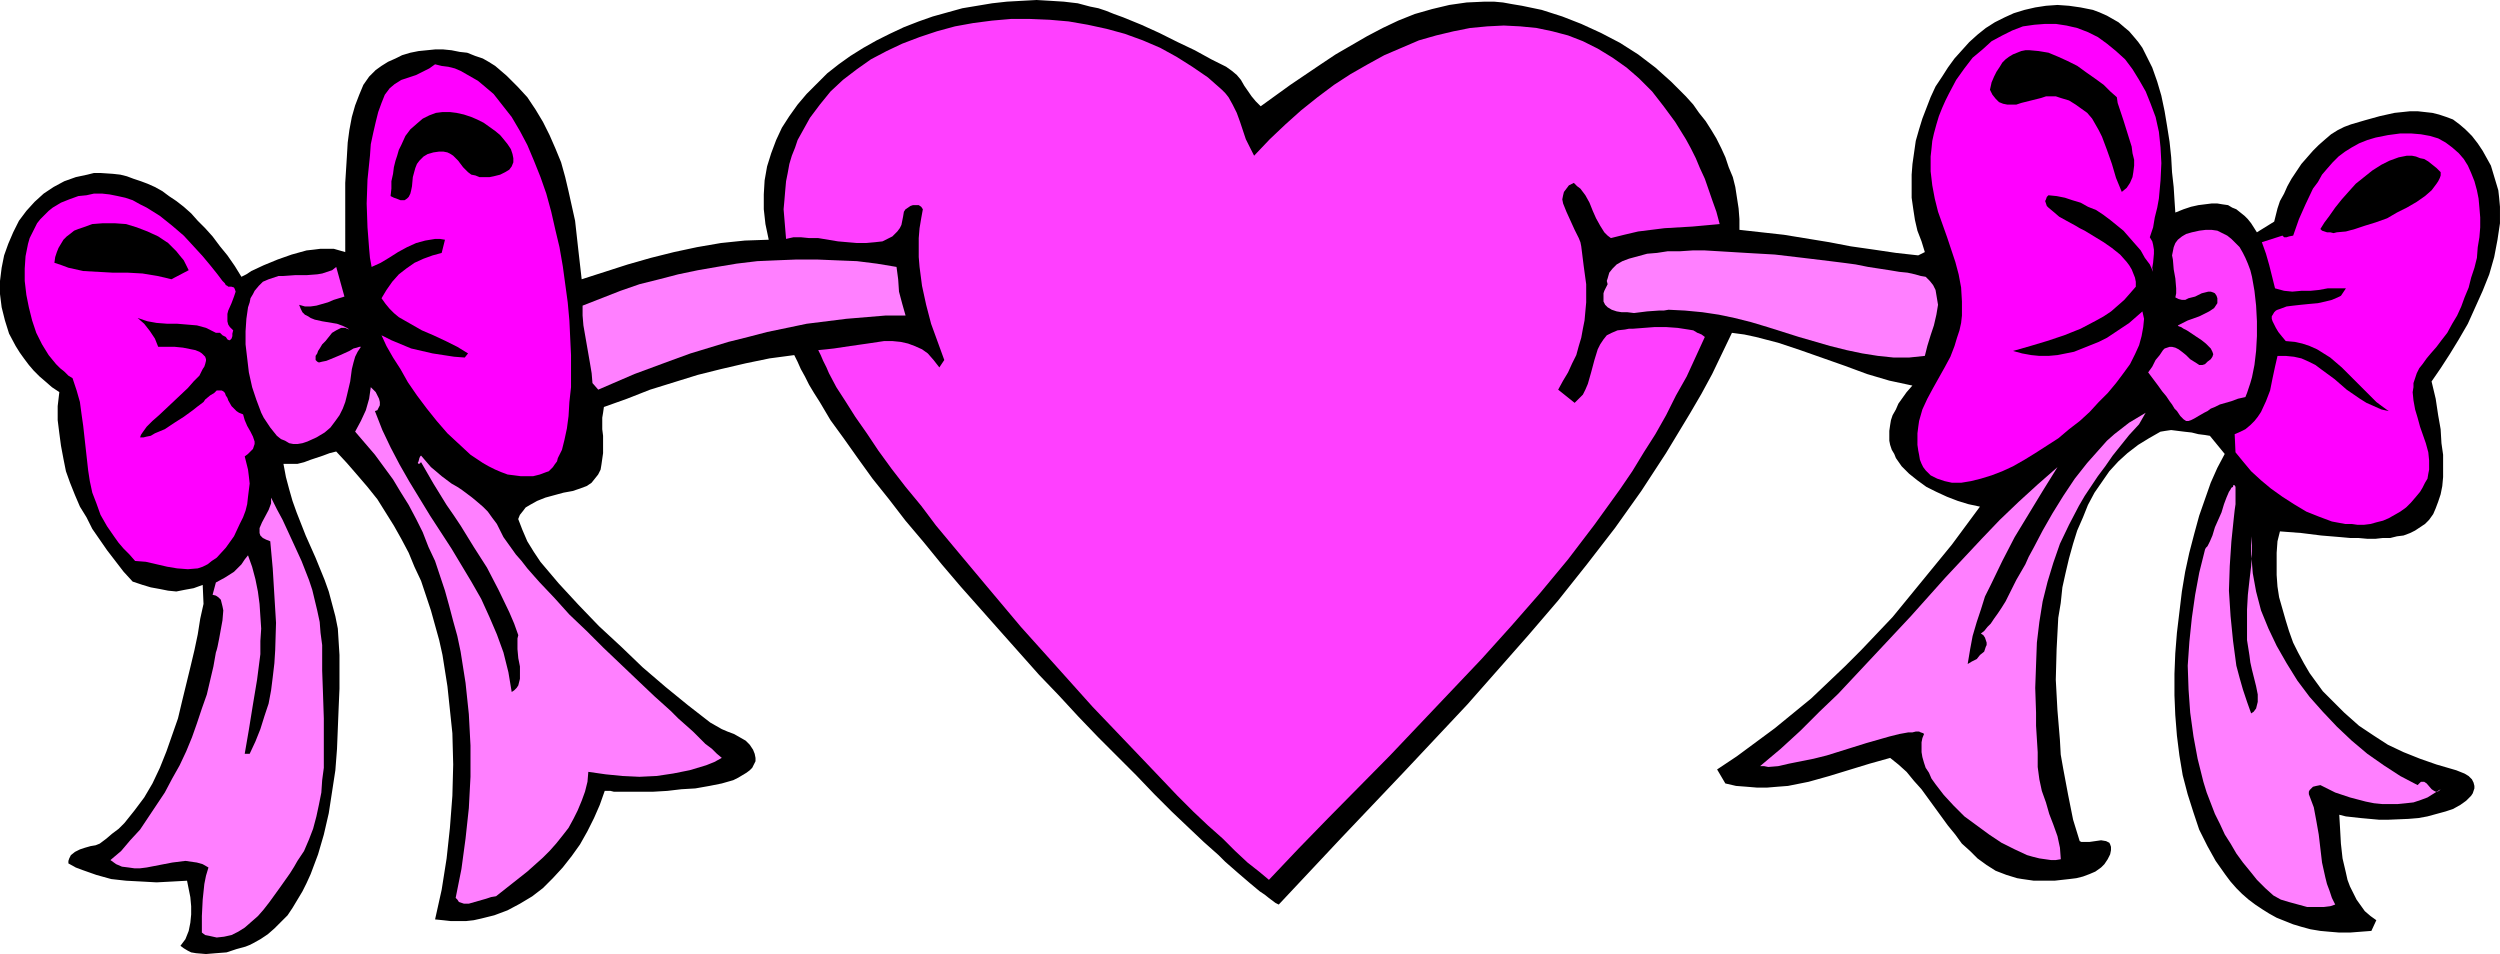 <?xml version="1.0" encoding="UTF-8" standalone="no"?>
<svg
   version="1.0"
   width="129.724mm"
   height="49.501mm"
   id="svg18"
   sodipodi:docname="Heart &amp; Bows.wmf"
   xmlns:inkscape="http://www.inkscape.org/namespaces/inkscape"
   xmlns:sodipodi="http://sodipodi.sourceforge.net/DTD/sodipodi-0.dtd"
   xmlns="http://www.w3.org/2000/svg"
   xmlns:svg="http://www.w3.org/2000/svg">
  <sodipodi:namedview
     id="namedview18"
     pagecolor="#ffffff"
     bordercolor="#000000"
     borderopacity="0.25"
     inkscape:showpageshadow="2"
     inkscape:pageopacity="0.0"
     inkscape:pagecheckerboard="0"
     inkscape:deskcolor="#d1d1d1"
     inkscape:document-units="mm" />
  <defs
     id="defs1">
    <pattern
       id="WMFhbasepattern"
       patternUnits="userSpaceOnUse"
       width="6"
       height="6"
       x="0"
       y="0" />
  </defs>
  <path
     style="fill:#000000;fill-opacity:1;fill-rule:evenodd;stroke:none"
     d="m 39.754,114.709 -1.778,0.646 -1.778,0.323 -1.616,0.323 -1.616,-0.162 -1.616,-0.323 -1.778,-0.323 -1.616,-0.485 -1.939,-0.646 -1.778,-1.939 -1.616,-2.1 -1.616,-2.1 -1.454,-2.1 -1.454,-2.1 -1.131,-2.262 -1.293,-2.1 -0.97,-2.262 -0.97,-2.423 -0.808,-2.262 -0.485,-2.423 -0.485,-2.585 -0.323,-2.423 -0.323,-2.585 v -2.747 l 0.323,-2.747 L 10.181,75.934 8.888,74.803 7.757,73.834 6.626,72.703 5.656,71.572 4.686,70.28 3.878,69.149 3.07,67.856 1.778,65.433 0.97,62.848 0.323,60.263 0,57.678 v -2.585 l 0.323,-2.585 0.485,-2.423 0.808,-2.262 0.97,-2.262 1.131,-2.262 1.454,-1.939 1.616,-1.777 1.778,-1.616 1.939,-1.292 2.101,-1.131 2.262,-0.808 2.262,-0.485 1.293,-0.323 h 1.293 l 2.424,0.162 1.454,0.162 1.293,0.323 1.293,0.485 1.454,0.485 1.293,0.485 1.454,0.646 1.454,0.808 1.293,0.969 1.454,0.969 1.454,1.131 1.454,1.292 1.293,1.454 1.454,1.454 1.454,1.616 1.454,1.939 1.454,1.777 1.454,2.1 1.293,2.1 0.97,-0.485 0.97,-0.646 2.424,-1.131 2.747,-1.131 2.747,-0.969 2.909,-0.808 1.454,-0.162 1.293,-0.162 h 1.293 1.293 l 1.131,0.323 1.131,0.323 V 38.452 35.867 l 0.323,-5.17 0.162,-2.747 0.323,-2.423 0.485,-2.585 0.646,-2.262 0.808,-2.1 0.808,-1.939 1.131,-1.616 0.646,-0.646 0.646,-0.646 1.131,-0.808 1.293,-0.808 1.454,-0.646 1.293,-0.646 1.616,-0.485 1.616,-0.323 1.616,-0.162 1.616,-0.162 h 1.616 l 1.616,0.162 1.616,0.323 1.454,0.162 1.616,0.646 1.454,0.485 1.131,0.646 1.293,0.808 2.262,1.939 2.101,2.1 1.939,2.1 1.616,2.423 1.454,2.423 1.293,2.585 1.131,2.585 1.131,2.747 0.808,2.908 0.646,2.747 0.646,2.908 0.646,2.908 0.646,5.816 0.646,5.655 9.05,-2.908 4.525,-1.292 4.525,-1.131 4.525,-0.969 4.686,-0.808 4.686,-0.485 4.686,-0.162 -0.646,-3.07 -0.323,-2.908 v -2.908 l 0.162,-2.747 0.485,-2.747 0.808,-2.585 0.97,-2.585 1.131,-2.423 1.454,-2.262 1.616,-2.262 1.778,-2.1 1.939,-1.939 2.101,-2.1 2.262,-1.777 2.262,-1.616 2.586,-1.616 2.586,-1.454 2.586,-1.292 2.747,-1.292 2.909,-1.131 2.747,-0.969 2.909,-0.808 2.909,-0.808 2.909,-0.485 2.909,-0.485 2.909,-0.323 2.909,-0.162 L 203.293,0 l 2.747,0.162 2.586,0.162 2.747,0.323 2.424,0.646 1.616,0.323 1.454,0.485 1.616,0.646 1.778,0.646 3.555,1.454 3.555,1.616 3.555,1.777 3.394,1.616 3.232,1.777 1.616,0.808 1.293,0.646 1.131,0.808 0.97,0.808 0.808,0.969 0.646,1.131 1.454,2.1 0.808,0.969 0.97,0.969 5.818,-4.201 5.979,-4.039 2.909,-1.939 3.07,-1.777 3.07,-1.777 3.07,-1.616 3.07,-1.454 3.232,-1.292 3.394,-0.969 3.394,-0.808 3.394,-0.485 3.555,-0.162 h 1.778 l 1.778,0.162 1.778,0.323 1.939,0.323 3.878,0.808 4.04,1.292 3.717,1.454 3.878,1.777 3.717,1.939 3.555,2.262 3.394,2.585 3.07,2.747 2.909,2.908 1.454,1.616 1.131,1.616 1.293,1.616 1.131,1.777 0.97,1.616 0.97,1.939 0.808,1.777 0.646,1.939 0.808,1.939 0.485,1.939 0.323,2.1 0.323,2.1 0.162,2.1 v 2.1 l 4.363,0.485 4.363,0.485 8.888,1.454 4.202,0.808 4.525,0.646 4.363,0.646 4.363,0.485 1.293,-0.646 -0.646,-2.1 -0.808,-2.1 -0.485,-2.1 -0.323,-2.1 -0.323,-2.262 v -2.262 -2.262 l 0.162,-2.1 0.323,-2.262 0.323,-2.262 0.646,-2.262 0.646,-2.1 0.808,-2.1 0.808,-2.1 0.97,-2.1 1.293,-1.939 1.131,-1.777 1.293,-1.777 1.454,-1.616 1.454,-1.616 1.616,-1.454 1.616,-1.292 1.778,-1.131 1.939,-0.969 1.778,-0.808 2.101,-0.646 2.101,-0.485 2.101,-0.323 2.262,-0.162 2.262,0.162 2.262,0.323 2.424,0.485 1.293,0.485 1.454,0.646 1.131,0.646 1.131,0.646 1.131,0.969 0.97,0.808 0.97,1.131 0.808,0.969 0.808,1.131 0.646,1.292 1.293,2.585 0.97,2.747 0.808,2.747 0.646,3.07 0.485,2.908 0.485,3.07 0.323,3.07 0.162,2.908 0.323,2.908 0.162,2.585 0.162,2.423 1.616,-0.646 1.454,-0.485 1.454,-0.323 1.293,-0.162 1.293,-0.162 h 1.131 l 0.97,0.162 1.131,0.162 0.808,0.485 0.808,0.323 0.808,0.646 0.808,0.646 0.646,0.646 0.646,0.808 1.131,1.777 3.394,-2.1 0.323,-1.292 0.323,-1.292 0.485,-1.454 0.808,-1.454 0.646,-1.454 0.808,-1.454 0.97,-1.454 0.97,-1.454 1.131,-1.292 1.131,-1.292 1.131,-1.131 1.293,-1.131 1.131,-0.969 1.293,-0.808 1.293,-0.646 1.293,-0.485 2.747,-0.808 2.909,-0.808 2.909,-0.646 3.07,-0.323 h 1.454 l 1.454,0.162 1.454,0.162 1.293,0.323 1.454,0.485 1.293,0.485 1.293,0.969 1.131,0.969 1.293,1.292 1.131,1.454 0.97,1.454 0.808,1.454 0.808,1.454 0.485,1.616 0.485,1.616 0.485,1.616 0.162,1.454 0.162,1.777 v 1.616 1.616 l -0.485,3.231 -0.646,3.393 -0.97,3.393 -1.293,3.231 -1.454,3.231 -1.454,3.231 -1.778,3.07 -1.778,2.908 -1.778,2.747 -1.778,2.585 0.808,3.393 0.485,3.231 0.485,2.747 0.162,2.747 0.323,2.262 v 2.262 2.1 l -0.162,1.777 -0.323,1.616 -0.485,1.454 -0.485,1.292 -0.485,1.131 -0.808,1.131 -0.808,0.808 -0.97,0.646 -0.97,0.646 -0.97,0.485 -1.293,0.485 -1.293,0.162 -1.293,0.323 h -1.454 l -1.454,0.162 h -1.616 l -1.778,-0.162 h -1.616 l -1.778,-0.162 -3.878,-0.323 -3.878,-0.485 -4.202,-0.323 -0.485,1.939 -0.162,2.262 v 2.1 2.262 l 0.162,2.262 0.323,2.1 0.646,2.262 0.646,2.262 0.646,2.1 0.808,2.262 0.97,1.939 1.131,2.1 1.131,1.939 1.293,1.777 1.293,1.777 1.454,1.454 1.454,1.454 1.293,1.292 1.454,1.292 1.454,1.292 2.909,1.939 2.747,1.777 3.07,1.454 3.232,1.292 3.232,1.131 3.878,1.131 0.808,0.323 0.808,0.323 0.808,0.485 0.646,0.646 0.323,0.646 0.162,0.646 v 0.485 l -0.162,0.485 -0.162,0.485 -0.323,0.485 -0.97,0.969 -1.131,0.808 -1.454,0.808 -1.454,0.485 -1.778,0.485 -1.778,0.485 -1.778,0.323 -1.939,0.162 -3.878,0.162 h -1.939 l -1.778,-0.162 -1.778,-0.162 -1.454,-0.162 -1.454,-0.162 -1.293,-0.323 0.162,2.747 0.162,2.908 0.323,2.908 0.646,2.747 0.323,1.454 0.485,1.292 0.646,1.292 0.646,1.292 0.808,1.131 0.808,1.131 1.131,0.969 1.131,0.808 -0.97,2.1 -2.101,0.162 -2.101,0.162 h -2.101 l -1.939,-0.162 -1.778,-0.162 -1.939,-0.323 -1.778,-0.485 -1.616,-0.485 -1.616,-0.646 -1.616,-0.646 -1.454,-0.808 -1.293,-0.808 -1.454,-0.969 -1.293,-0.969 -1.293,-1.131 -1.131,-1.131 -1.131,-1.292 -0.97,-1.292 -1.939,-2.747 -1.616,-2.908 -1.616,-3.231 -1.131,-3.393 -1.131,-3.554 -0.97,-3.716 -0.646,-3.877 -0.485,-3.877 -0.323,-4.039 -0.162,-3.877 v -4.201 l 0.162,-4.039 0.323,-4.039 0.485,-4.039 0.485,-4.039 0.646,-3.877 0.808,-3.716 0.97,-3.716 0.97,-3.554 1.131,-3.231 1.131,-3.231 1.293,-2.908 1.454,-2.747 -2.909,-3.554 -0.97,-0.162 -1.293,-0.162 -1.293,-0.323 -1.454,-0.162 -1.293,-0.162 -1.293,-0.162 -1.131,0.162 -0.97,0.162 -2.262,1.292 -2.101,1.292 -2.101,1.616 -1.778,1.616 -1.778,1.939 -1.454,2.1 -1.454,2.1 -1.293,2.423 -0.97,2.423 -1.131,2.585 -0.808,2.585 -0.808,2.908 -0.646,2.747 -0.646,2.908 -0.323,3.07 -0.485,2.908 -0.162,3.07 -0.162,3.07 -0.162,5.978 0.323,5.978 0.485,5.816 0.162,2.908 0.485,2.747 0.485,2.585 0.485,2.585 0.485,2.423 0.485,2.423 0.646,2.1 0.646,2.1 0.323,0.162 h 0.485 1.131 l 1.131,-0.162 1.131,-0.162 0.97,0.162 0.323,0.162 0.323,0.162 0.162,0.323 0.162,0.485 v 0.646 l -0.162,0.808 -0.485,0.969 -0.646,0.969 -0.646,0.646 -1.131,0.808 -1.131,0.485 -1.293,0.485 -1.293,0.323 -1.293,0.162 -2.909,0.323 h -2.909 -1.293 l -1.131,-0.162 -1.131,-0.162 -0.97,-0.162 -2.101,-0.646 -2.101,-0.808 -1.778,-1.131 -1.778,-1.292 -1.454,-1.454 -1.616,-1.454 -1.293,-1.777 -1.454,-1.777 -2.586,-3.554 -2.586,-3.554 -1.454,-1.616 -1.454,-1.777 -1.616,-1.454 -1.616,-1.292 -4.04,1.131 -7.918,2.423 -4.04,1.131 -4.04,0.808 -2.101,0.162 -1.939,0.162 h -2.101 l -1.939,-0.162 -2.101,-0.162 -2.101,-0.485 -1.616,-2.747 3.878,-2.585 3.717,-2.747 3.717,-2.747 3.555,-2.908 3.555,-2.908 3.232,-3.07 3.394,-3.231 3.232,-3.231 3.07,-3.231 3.07,-3.231 2.909,-3.554 2.909,-3.554 5.818,-7.109 5.494,-7.432 -2.262,-0.485 -2.101,-0.646 -2.101,-0.808 -2.101,-0.969 -1.939,-0.969 -1.778,-1.292 -1.616,-1.292 -1.454,-1.454 -1.131,-1.616 -0.323,-0.808 -0.485,-0.808 -0.323,-0.969 -0.162,-0.808 v -0.969 -0.969 l 0.162,-1.131 0.162,-0.969 0.323,-0.969 0.646,-1.131 0.485,-1.131 0.808,-1.131 0.808,-1.131 1.131,-1.292 -2.262,-0.485 -2.262,-0.485 -4.363,-1.292 -4.363,-1.616 -8.726,-3.07 -4.363,-1.454 -4.363,-1.131 -2.262,-0.485 -2.424,-0.323 -1.939,4.039 -1.939,4.039 -2.101,3.877 -2.262,3.877 -4.686,7.755 -4.848,7.432 -5.171,7.27 -5.494,7.109 -5.656,7.109 -5.818,6.786 -5.979,6.786 -5.979,6.786 -12.443,13.248 -12.282,12.925 -12.282,13.087 -0.646,-0.323 -0.646,-0.485 -0.646,-0.485 -0.808,-0.646 -0.97,-0.646 -0.97,-0.808 -0.97,-0.808 -1.131,-0.969 -1.131,-0.969 -1.293,-1.131 -1.293,-1.131 -1.293,-1.292 -2.909,-2.585 -3.07,-2.908 -3.232,-3.07 -3.394,-3.393 -3.555,-3.716 -3.717,-3.716 -3.717,-3.716 -3.878,-4.039 -3.878,-4.201 -3.878,-4.039 -7.757,-8.724 -7.595,-8.563 -3.717,-4.362 -3.555,-4.362 -3.555,-4.201 -3.232,-4.201 -3.232,-4.039 -2.909,-4.039 -2.747,-3.877 -2.586,-3.554 -2.101,-3.554 -1.131,-1.777 -0.97,-1.616 -0.808,-1.616 -0.808,-1.454 -0.646,-1.454 -0.646,-1.292 -4.848,0.646 -4.686,0.969 -4.848,1.131 -4.525,1.131 -4.686,1.454 -4.686,1.454 -4.525,1.777 -4.525,1.616 -0.162,1.131 -0.162,0.969 v 2.262 l 0.162,1.292 v 1.131 2.262 l -0.162,1.131 -0.162,1.131 -0.162,0.969 -0.485,0.969 -0.646,0.808 -0.646,0.808 -0.97,0.646 -1.293,0.485 -1.454,0.485 -1.778,0.323 -3.555,0.969 -1.616,0.646 -1.454,0.808 -0.808,0.485 -0.485,0.646 -0.646,0.808 -0.323,0.808 0.808,2.1 0.97,2.262 1.293,2.1 1.293,1.939 3.555,4.201 3.878,4.201 4.04,4.201 4.363,4.039 4.202,4.039 4.525,3.877 4.363,3.554 4.363,3.393 1.131,0.646 1.131,0.646 1.131,0.485 1.293,0.485 1.131,0.646 1.131,0.646 0.808,0.808 0.646,0.969 0.323,0.808 0.162,0.808 v 0.646 l -0.323,0.646 -0.323,0.646 -0.485,0.485 -0.646,0.485 -0.808,0.485 -0.808,0.485 -0.97,0.485 -1.131,0.323 -1.131,0.323 -2.424,0.485 -2.747,0.485 -2.747,0.162 -2.747,0.323 -2.747,0.162 h -2.586 -3.394 -0.808 -0.97 l -0.646,-0.162 h -0.646 -0.485 l -0.97,2.747 -1.131,2.585 -1.293,2.585 -1.454,2.585 -1.616,2.262 -1.778,2.262 -1.939,2.1 -1.939,1.939 -2.101,1.616 -2.424,1.454 -2.424,1.292 -2.586,0.969 -2.586,0.646 -1.454,0.323 -1.454,0.162 H 90.011 88.395 l -1.454,-0.162 -1.616,-0.162 1.293,-5.816 0.97,-6.139 0.646,-5.978 0.485,-6.301 0.162,-6.139 -0.162,-6.139 -0.646,-6.139 -0.323,-3.07 -0.485,-3.07 -0.485,-3.07 -0.646,-2.908 -0.808,-2.908 -0.808,-2.908 -0.97,-2.908 -0.97,-2.908 -1.293,-2.747 -1.131,-2.747 -1.454,-2.747 -1.454,-2.585 -1.616,-2.585 -1.616,-2.585 -1.939,-2.423 -1.939,-2.262 -2.101,-2.423 -2.101,-2.262 -1.293,0.323 -1.293,0.485 -2.424,0.808 -1.293,0.485 -1.293,0.323 h -1.293 -1.454 l 0.485,2.585 0.646,2.423 0.646,2.262 0.808,2.262 1.778,4.524 1.939,4.362 1.778,4.362 0.808,2.262 0.646,2.423 0.646,2.423 0.485,2.423 0.162,2.585 0.162,2.585 v 3.231 3.393 l -0.162,3.716 -0.162,4.039 -0.162,4.039 -0.323,4.201 -0.646,4.201 -0.646,4.201 -0.97,4.201 -1.131,3.877 -1.454,3.877 -0.808,1.777 -0.808,1.616 -0.97,1.616 -0.97,1.616 -0.97,1.454 -1.293,1.292 -1.293,1.292 -1.293,1.131 -1.454,0.969 -1.454,0.808 -0.646,0.323 -0.808,0.323 -1.778,0.485 -1.939,0.646 -2.101,0.162 -1.939,0.162 -1.939,-0.162 -0.97,-0.162 -0.646,-0.323 -0.808,-0.485 -0.646,-0.485 0.485,-0.646 0.485,-0.646 0.646,-1.616 0.323,-1.616 0.162,-1.616 v -1.616 l -0.162,-1.777 -0.323,-1.616 -0.323,-1.616 -2.909,0.162 -3.07,0.162 -2.909,-0.162 -3.07,-0.162 -2.909,-0.323 -2.909,-0.808 -2.747,-0.969 -1.293,-0.485 -1.454,-0.808 v -0.485 l 0.162,-0.485 0.162,-0.323 0.162,-0.323 0.808,-0.646 0.97,-0.485 0.97,-0.323 1.131,-0.323 0.97,-0.162 0.808,-0.323 1.293,-0.969 1.131,-0.969 1.293,-0.969 1.131,-1.131 1.939,-2.423 1.939,-2.585 1.616,-2.747 1.454,-3.07 1.293,-3.231 1.131,-3.231 1.131,-3.231 0.808,-3.393 1.616,-6.624 0.808,-3.393 0.646,-3.07 0.485,-3.07 0.646,-2.908 z"
     id="path1" />
  <path
     style="fill:#ff3fff;fill-opacity:1;fill-rule:evenodd;stroke:none"
     d="m 245.955,30.535 3.07,-3.231 3.07,-2.908 3.07,-2.747 3.232,-2.585 3.232,-2.423 3.232,-2.1 3.394,-1.939 3.232,-1.777 3.394,-1.454 3.394,-1.454 3.394,-0.969 3.394,-0.808 3.232,-0.646 3.394,-0.323 3.232,-0.162 3.232,0.162 3.232,0.323 3.07,0.646 3.07,0.808 2.909,1.131 2.909,1.454 2.909,1.777 2.747,1.939 2.424,2.1 2.586,2.585 2.262,2.908 2.262,3.07 2.101,3.393 0.97,1.777 0.97,1.939 0.808,1.939 0.97,2.1 1.454,4.201 0.808,2.262 0.646,2.423 -5.333,0.485 -5.494,0.323 -2.586,0.323 -2.586,0.323 -2.747,0.646 -2.586,0.646 -0.646,-0.485 -0.646,-0.646 -0.808,-1.292 -0.808,-1.454 -0.646,-1.454 -0.646,-1.616 -0.808,-1.454 -0.97,-1.292 -0.646,-0.485 -0.646,-0.646 -0.97,0.485 -0.485,0.646 -0.485,0.646 -0.162,0.646 -0.162,0.808 0.162,0.808 0.323,0.808 0.323,0.808 0.808,1.777 0.808,1.777 0.808,1.616 0.323,0.808 0.162,0.808 0.485,3.877 0.485,3.554 v 3.554 l -0.162,1.777 -0.162,1.777 -0.323,1.616 -0.323,1.777 -0.485,1.616 -0.485,1.777 -0.808,1.616 -0.808,1.777 -0.97,1.616 -0.97,1.777 3.232,2.585 0.808,-0.808 0.808,-0.808 0.485,-0.969 0.485,-1.131 0.646,-2.262 0.646,-2.423 0.646,-2.1 0.485,-0.969 0.646,-0.969 0.646,-0.808 0.97,-0.485 1.131,-0.485 1.454,-0.162 0.808,-0.162 h 0.808 l 2.101,-0.162 2.101,-0.162 h 2.262 l 2.262,0.162 2.101,0.323 0.97,0.162 0.808,0.485 0.808,0.323 0.646,0.485 -1.778,3.877 -1.778,3.877 -2.101,3.716 -1.939,3.877 -2.101,3.716 -2.262,3.554 -2.262,3.716 -2.424,3.554 -5.01,6.947 -5.171,6.786 -5.494,6.624 -5.656,6.462 -5.818,6.462 -5.979,6.301 -11.958,12.602 -12.12,12.279 -5.818,5.978 -5.818,6.139 -1.939,-1.616 -2.262,-1.777 -2.424,-2.262 -2.424,-2.423 -2.909,-2.585 -2.909,-2.747 -3.07,-3.07 -3.07,-3.231 -3.232,-3.393 -3.394,-3.554 -3.394,-3.554 -3.555,-3.716 -6.949,-7.755 -7.11,-7.917 -6.787,-8.078 -6.626,-7.917 -3.232,-3.877 -2.909,-3.877 -3.07,-3.716 -2.747,-3.554 -2.586,-3.554 -2.262,-3.393 -2.262,-3.231 -1.939,-3.07 -1.778,-2.747 -1.454,-2.747 -0.485,-1.131 -0.646,-1.292 -0.485,-1.131 -0.485,-0.969 1.616,-0.162 1.454,-0.162 3.232,-0.485 3.394,-0.485 3.232,-0.485 h 1.616 l 1.616,0.162 1.454,0.323 1.293,0.485 1.454,0.646 1.131,0.808 1.131,1.292 1.131,1.454 0.97,-1.454 -1.293,-3.554 -1.293,-3.554 -0.97,-3.716 -0.808,-3.716 -0.485,-3.716 -0.162,-1.939 v -1.939 -1.777 l 0.162,-1.939 0.323,-1.939 0.323,-1.777 -0.323,-0.485 -0.485,-0.323 h -0.646 -0.485 l -0.485,0.162 -0.485,0.323 -0.485,0.323 -0.323,0.485 -0.162,0.969 -0.162,0.808 -0.162,0.808 -0.323,0.646 -0.485,0.646 -0.485,0.485 -0.485,0.485 -0.646,0.323 -1.293,0.646 -1.454,0.162 -1.778,0.162 h -1.778 l -3.717,-0.323 -3.878,-0.646 h -1.778 l -1.616,-0.162 h -1.454 l -1.454,0.323 -0.162,-1.939 -0.162,-1.939 -0.162,-1.939 0.162,-1.777 0.162,-1.939 0.162,-1.777 0.323,-1.616 0.323,-1.777 0.485,-1.616 0.646,-1.616 0.485,-1.454 0.808,-1.454 1.616,-2.908 1.939,-2.585 2.101,-2.585 2.424,-2.262 2.747,-2.1 2.747,-1.939 3.07,-1.616 3.07,-1.454 3.394,-1.292 3.394,-1.131 3.555,-0.969 3.555,-0.646 3.717,-0.485 3.717,-0.323 h 3.717 l 3.878,0.162 3.717,0.323 3.717,0.646 3.717,0.808 3.555,0.969 3.555,1.292 3.394,1.454 3.232,1.777 3.07,1.939 3.07,2.1 2.747,2.423 0.646,0.646 0.646,0.808 0.808,1.454 0.808,1.616 0.646,1.777 1.131,3.393 0.808,1.616 z"
     id="path2" />
  <path
     style="fill:#ff00ff;fill-opacity:1;fill-rule:evenodd;stroke:none"
     d="m 74.821,65.756 1.939,0.969 1.939,0.808 1.939,0.808 2.101,0.485 2.101,0.485 2.101,0.323 2.101,0.323 2.101,0.162 0.646,-0.808 -2.101,-1.292 -2.262,-1.131 -2.424,-1.131 -2.262,-0.969 -2.262,-1.292 -2.262,-1.292 -0.97,-0.808 -0.808,-0.808 -0.808,-0.969 -0.808,-1.131 0.97,-1.616 1.131,-1.616 1.293,-1.454 1.454,-1.131 1.616,-1.131 1.778,-0.808 1.778,-0.646 1.778,-0.485 0.646,-2.585 -0.97,-0.162 h -0.97 l -0.97,0.162 -0.97,0.162 -1.778,0.485 -1.778,0.808 -1.778,0.969 -1.778,1.131 -1.616,0.969 -1.778,0.808 -0.323,-1.777 -0.162,-1.777 -0.162,-2.1 -0.162,-2.1 -0.162,-4.685 0.162,-4.685 0.485,-4.685 0.162,-2.262 0.485,-2.262 0.485,-2.1 0.485,-1.939 0.646,-1.777 0.646,-1.616 0.485,-0.646 0.485,-0.646 0.97,-0.808 1.293,-0.808 2.909,-0.969 1.293,-0.646 1.293,-0.646 1.131,-0.808 1.293,0.323 1.293,0.162 1.293,0.323 1.131,0.485 1.131,0.646 1.131,0.646 1.131,0.646 0.97,0.808 2.101,1.777 1.778,2.262 1.778,2.262 1.616,2.747 1.454,2.747 1.293,3.07 1.293,3.231 1.131,3.231 0.97,3.554 0.808,3.554 0.808,3.393 0.646,3.716 0.485,3.554 0.485,3.554 0.323,3.554 0.162,3.393 0.162,3.393 v 3.231 3.07 l -0.323,2.908 -0.162,2.747 -0.323,2.423 -0.485,2.262 -0.485,1.939 -0.808,1.616 -0.162,0.646 -0.485,0.646 -0.323,0.485 -0.485,0.485 -0.323,0.323 -0.485,0.162 -1.293,0.485 -1.293,0.323 h -1.293 -1.131 L 100.838,93.221 99.545,93.06 98.253,92.575 97.121,92.09 95.829,91.444 94.697,90.798 92.273,89.182 90.011,87.082 87.749,84.982 85.648,82.558 83.709,80.135 81.77,77.55 79.992,74.965 78.538,72.38 77.083,70.118 75.79,67.856 Z"
     id="path3" />
  <path
     style="fill:#ff00ff;fill-opacity:1;fill-rule:evenodd;stroke:none"
     d="m 421.614,46.53 0.485,0.808 0.162,0.646 0.162,0.969 v 0.808 l -0.162,1.777 -0.162,0.969 0.162,0.808 -0.646,-1.454 -0.97,-1.292 -0.808,-1.454 -1.131,-1.292 -1.131,-1.292 -1.131,-1.292 -2.586,-2.1 -1.293,-0.969 -1.454,-0.969 -1.616,-0.646 -1.454,-0.808 -1.616,-0.485 -1.454,-0.485 -1.616,-0.323 -1.616,-0.162 -0.323,0.323 -0.162,0.485 -0.162,0.323 0.162,0.485 0.162,0.485 0.323,0.323 0.97,0.808 1.131,0.969 1.454,0.808 1.778,0.969 0.808,0.485 0.97,0.485 3.717,2.262 1.616,1.131 1.616,1.292 1.293,1.454 0.485,0.646 0.485,0.808 0.323,0.808 0.323,0.808 0.162,0.808 v 0.969 l -1.131,1.292 -1.131,1.292 -1.293,1.131 -1.293,1.131 -1.454,0.969 -1.454,0.808 -3.07,1.616 -3.232,1.292 -3.394,1.131 -3.232,0.969 -3.394,0.969 1.778,0.485 1.778,0.323 1.616,0.162 h 1.778 l 1.778,-0.162 1.616,-0.323 1.616,-0.323 1.616,-0.646 1.616,-0.646 1.616,-0.646 1.616,-0.808 1.454,-0.969 2.909,-1.939 2.586,-2.262 0.323,1.454 -0.162,1.616 -0.323,1.777 -0.485,1.777 -0.808,1.777 -0.97,1.939 -1.293,1.777 -1.454,1.939 -1.616,1.939 -1.778,1.777 -1.778,1.939 -1.939,1.777 -2.101,1.616 -2.101,1.777 -2.262,1.454 -2.262,1.454 -2.101,1.292 -2.262,1.292 -2.101,0.969 -2.101,0.808 -2.101,0.646 -1.939,0.485 -1.939,0.323 h -1.778 l -1.454,-0.323 -1.454,-0.485 -1.293,-0.646 -0.485,-0.485 -0.485,-0.485 -0.485,-0.646 -0.323,-0.646 -0.323,-0.808 -0.162,-0.969 -0.162,-0.808 -0.162,-1.131 V 86.113 84.982 l 0.162,-1.292 0.162,-1.131 0.646,-2.262 0.97,-2.1 1.131,-2.1 2.262,-4.039 1.131,-2.1 0.808,-2.1 0.485,-1.616 0.485,-1.454 0.323,-1.454 0.162,-1.454 v -1.454 -1.292 l -0.162,-2.747 -0.485,-2.585 -0.646,-2.423 -1.616,-4.847 -1.778,-5.008 -0.646,-2.585 -0.485,-2.585 -0.323,-2.747 v -1.454 -1.454 l 0.162,-1.454 0.162,-1.616 0.323,-1.454 0.485,-1.777 0.485,-1.616 0.646,-1.616 0.646,-1.454 0.646,-1.292 1.454,-2.747 1.616,-2.262 1.616,-2.1 1.939,-1.616 1.778,-1.616 2.101,-1.131 1.939,-0.969 2.101,-0.808 2.262,-0.323 2.101,-0.162 h 2.101 l 2.101,0.323 2.101,0.485 2.101,0.808 1.939,0.969 1.778,1.292 1.778,1.454 1.778,1.616 1.454,1.939 1.293,2.1 1.293,2.262 0.97,2.423 0.97,2.585 0.646,2.908 0.323,3.07 0.162,3.07 -0.162,3.393 -0.323,3.554 -0.323,1.777 -0.485,1.939 -0.323,1.939 z"
     id="path4" />
  <path
     style="fill:#000000;fill-opacity:1;fill-rule:evenodd;stroke:none"
     d="m 415.15,19.064 0.162,1.131 0.323,0.969 0.808,2.423 0.808,2.585 0.808,2.585 0.162,1.292 0.323,1.292 v 1.131 l -0.162,1.292 -0.162,0.969 -0.485,1.131 -0.646,0.969 -0.97,0.808 -1.131,-2.747 -0.808,-2.747 -0.97,-2.747 -0.97,-2.585 -0.646,-1.292 -0.646,-1.131 -0.646,-1.131 -0.97,-1.131 -1.131,-0.808 -1.131,-0.808 -1.293,-0.808 -1.616,-0.485 -0.97,-0.323 h -0.97 -0.97 l -0.97,0.323 -1.939,0.485 -1.939,0.485 -0.97,0.323 h -0.97 -0.808 l -0.808,-0.162 -0.808,-0.323 -0.646,-0.646 -0.646,-0.808 -0.485,-0.969 0.323,-1.454 0.485,-1.131 0.485,-0.969 0.646,-0.969 0.485,-0.808 0.646,-0.646 0.646,-0.485 0.808,-0.485 0.808,-0.323 0.808,-0.323 0.808,-0.162 h 0.808 l 1.778,0.162 1.939,0.323 1.939,0.808 1.778,0.808 1.939,0.969 1.778,1.292 1.616,1.131 1.778,1.292 1.293,1.292 z"
     id="path5" />
  <path
     style="fill:#000000;fill-opacity:1;fill-rule:evenodd;stroke:none"
     d="M 76.598,38.452 76.76,36.998 V 35.544 l 0.323,-1.454 0.162,-1.292 0.323,-1.292 0.323,-0.969 0.323,-1.131 0.485,-0.969 0.808,-1.777 0.97,-1.292 1.293,-1.131 1.131,-0.969 1.293,-0.646 1.293,-0.485 1.293,-0.162 H 88.234 l 1.293,0.162 1.454,0.323 1.454,0.485 1.131,0.485 1.293,0.646 1.131,0.808 1.131,0.808 0.97,0.808 0.808,0.969 0.646,0.808 0.646,0.969 0.323,0.969 0.162,0.808 v 0.808 l -0.323,0.808 -0.485,0.646 -0.808,0.485 -0.97,0.485 -1.293,0.323 -0.808,0.162 H 95.182 94.051 L 93.243,34.413 92.435,34.251 91.789,33.767 90.819,32.797 89.849,31.505 88.88,30.535 88.395,30.212 87.749,29.889 86.941,29.727 h -0.808 l -1.131,0.162 -1.131,0.323 -0.808,0.485 -0.808,0.808 -0.485,0.646 -0.323,0.808 -0.485,1.777 -0.162,1.777 -0.162,0.808 -0.162,0.646 -0.323,0.646 -0.323,0.323 -0.485,0.323 h -0.808 l -0.808,-0.323 -0.485,-0.162 z"
     id="path6" />
  <path
     style="fill:#ff00ff;fill-opacity:1;fill-rule:evenodd;stroke:none"
     d="m 45.733,64.786 -0.162,0.646 v 0.485 l -0.162,0.485 -0.162,0.162 -0.162,0.162 h -0.162 l -0.323,-0.162 -0.323,-0.485 -0.646,-0.323 -0.485,-0.485 h -0.808 l -0.97,-0.485 -0.97,-0.485 -1.778,-0.485 -1.939,-0.162 -1.939,-0.162 h -1.939 l -2.101,-0.162 -1.778,-0.323 -0.97,-0.323 -0.97,-0.323 1.293,1.131 1.131,1.454 0.97,1.454 0.323,0.808 0.323,0.808 h 3.232 l 1.616,0.162 1.616,0.323 0.808,0.162 0.808,0.323 0.485,0.323 0.323,0.323 0.323,0.323 0.162,0.485 v 0.323 l -0.162,0.646 -0.162,0.485 -0.323,0.485 -0.646,1.292 -1.131,1.131 -1.131,1.292 -2.909,2.747 -2.747,2.585 -1.293,1.131 -1.131,1.131 -0.808,1.131 -0.323,0.485 -0.162,0.485 h 0.646 l 0.646,-0.162 0.808,-0.162 0.808,-0.485 1.939,-0.808 1.939,-1.292 1.778,-1.131 1.778,-1.292 0.808,-0.646 0.646,-0.485 0.646,-0.485 0.323,-0.485 0.97,-0.808 0.808,-0.485 0.485,-0.485 h 0.646 0.323 l 0.323,0.162 0.323,0.323 0.162,0.485 0.323,0.485 0.162,0.485 0.646,1.131 0.485,0.485 0.485,0.485 0.485,0.323 0.808,0.323 0.323,1.131 0.485,1.131 0.646,1.131 0.485,0.969 0.323,0.969 v 0.485 l -0.162,0.485 -0.162,0.485 -0.485,0.485 -0.485,0.485 -0.646,0.485 0.323,1.292 0.323,1.292 0.162,1.292 0.162,1.454 -0.162,1.292 -0.162,1.292 -0.162,1.454 -0.323,1.292 -0.485,1.292 -0.646,1.292 -1.131,2.423 -1.616,2.262 -1.778,1.939 -0.97,0.646 -0.808,0.646 -0.97,0.485 -0.97,0.323 -1.939,0.162 -2.101,-0.162 -1.939,-0.323 -2.101,-0.485 -2.101,-0.485 -2.101,-0.162 -1.131,-1.292 -1.131,-1.131 -0.97,-1.131 -0.808,-1.131 -1.454,-2.1 -1.293,-2.262 -0.808,-2.262 -0.808,-2.1 -0.485,-2.262 -0.323,-2.1 -0.485,-4.362 -0.485,-4.362 -0.323,-2.262 -0.323,-2.423 L 15.029,76.581 14.221,74.157 13.413,73.672 12.605,72.865 11.797,72.218 10.989,71.411 9.534,69.633 8.242,67.533 7.11,65.271 6.302,62.848 5.656,60.263 5.171,57.839 4.848,55.093 V 52.669 l 0.162,-2.423 0.485,-2.423 0.323,-1.131 0.485,-0.969 0.485,-0.969 0.485,-0.969 0.646,-0.808 0.808,-0.808 0.808,-0.808 0.808,-0.646 1.616,-0.969 1.616,-0.646 1.778,-0.646 1.616,-0.162 1.454,-0.323 h 1.616 l 1.454,0.162 1.616,0.323 1.454,0.323 1.454,0.485 1.454,0.808 1.293,0.646 2.586,1.616 2.424,1.939 2.262,1.939 1.939,2.1 1.778,1.939 1.616,1.939 0.646,0.808 0.646,0.808 0.485,0.646 0.485,0.646 0.485,0.485 0.162,0.323 0.323,0.162 0.162,0.162 h 0.646 l 0.485,0.162 0.162,0.323 0.162,0.485 -0.162,0.485 -0.162,0.485 -0.485,1.292 -0.646,1.454 -0.162,0.646 v 0.808 0.646 l 0.162,0.646 0.323,0.485 z"
     id="path7" />
  <path
     style="fill:#000000;fill-opacity:1;fill-rule:evenodd;stroke:none"
     d="m 37.006,52.992 -3.394,1.777 -1.293,-0.323 -1.454,-0.323 -2.909,-0.485 -2.909,-0.162 h -2.909 l -2.909,-0.162 -2.909,-0.162 -1.454,-0.323 -1.454,-0.323 -1.293,-0.485 -1.454,-0.485 0.162,-1.131 0.323,-0.969 0.323,-0.808 0.485,-0.808 0.485,-0.808 0.646,-0.646 0.646,-0.485 0.808,-0.646 0.808,-0.323 0.97,-0.323 1.778,-0.646 2.101,-0.162 h 2.262 l 2.262,0.162 2.101,0.646 2.101,0.808 2.101,0.969 1.939,1.292 1.616,1.616 0.646,0.808 0.808,0.969 0.485,0.969 z"
     id="path8" />
  <path
     style="fill:#ff3fff;fill-opacity:1;fill-rule:evenodd;stroke:none"
     d="m 67.549,58.162 -2.101,0.646 -1.131,0.485 -1.131,0.323 -1.131,0.323 -1.131,0.162 h -1.131 l -1.131,-0.323 0.323,0.808 0.323,0.646 0.485,0.485 0.646,0.323 0.485,0.323 0.808,0.323 1.454,0.323 2.909,0.485 1.293,0.485 0.646,0.323 0.485,0.323 -0.485,-0.162 -0.323,-0.162 h -0.808 l -0.97,0.485 -0.808,0.485 -0.646,0.808 -0.646,0.808 -0.646,0.646 -0.485,0.808 -0.323,0.485 -0.162,0.485 -0.323,0.485 v 0.323 0.323 0.162 l 0.323,0.323 0.323,0.162 0.646,-0.162 0.808,-0.162 0.808,-0.323 1.939,-0.808 1.778,-0.808 0.808,-0.485 0.646,-0.162 0.485,-0.162 h 0.323 l -0.646,0.969 -0.485,0.969 -0.323,1.131 -0.323,1.292 -0.323,2.423 -0.646,2.747 -0.323,1.292 -0.485,1.292 -0.646,1.292 -0.808,1.131 -0.97,1.292 -1.131,0.969 -1.616,0.969 -1.778,0.808 -0.97,0.323 -0.97,0.162 H 57.53 L 56.722,86.921 55.914,86.436 55.106,86.113 54.298,85.466 53.651,84.659 l -0.646,-0.808 -0.646,-0.969 -0.646,-0.969 -0.485,-0.969 -0.97,-2.585 -0.808,-2.423 -0.646,-2.908 -0.323,-2.747 -0.323,-2.747 v -2.585 l 0.162,-2.423 0.162,-1.131 0.162,-1.131 0.323,-0.969 0.162,-0.808 0.485,-0.808 0.323,-0.646 0.808,-0.969 0.808,-0.808 1.131,-0.485 0.97,-0.323 0.97,-0.323 h 0.97 l 2.262,-0.162 h 2.262 l 2.101,-0.162 0.97,-0.162 0.97,-0.323 0.97,-0.323 0.808,-0.646 z"
     id="path9" />
  <path
     style="fill:#ff7fff;fill-opacity:1;fill-rule:evenodd;stroke:none"
     d="m 177.598,61.878 h -3.878 l -3.878,0.323 -3.878,0.323 -3.878,0.485 -3.878,0.485 -3.878,0.808 -3.878,0.808 -3.717,0.969 -3.878,0.969 -3.717,1.131 -3.717,1.131 -3.555,1.292 -7.434,2.747 -7.11,3.07 -1.131,-1.292 -0.162,-1.939 -0.323,-1.939 -0.646,-3.716 -0.646,-3.716 -0.162,-1.939 v -1.939 l 3.717,-1.454 3.717,-1.454 3.717,-1.292 3.878,-0.969 3.717,-0.969 3.878,-0.808 3.717,-0.646 3.878,-0.646 4.04,-0.485 3.717,-0.162 4.04,-0.162 h 3.878 l 3.878,0.162 4.04,0.162 3.878,0.485 3.878,0.646 0.323,2.423 0.162,2.423 0.646,2.423 z"
     id="path10" />
  <path
     style="fill:#ff7fff;fill-opacity:1;fill-rule:evenodd;stroke:none"
     d="m 377.659,54.285 0.808,0.808 0.646,0.808 0.485,0.969 0.162,0.969 0.162,0.969 0.162,0.969 -0.323,1.939 -0.485,2.1 -0.646,1.939 -0.646,2.1 -0.485,1.939 -3.07,0.323 h -3.07 l -3.07,-0.323 -3.07,-0.485 -3.07,-0.646 -3.232,-0.808 -6.141,-1.777 -6.141,-1.939 -3.232,-0.969 -3.232,-0.808 -3.07,-0.646 -3.232,-0.485 -3.394,-0.323 -3.232,-0.162 -0.97,0.162 h -0.97 l -2.262,0.162 -2.586,0.323 -1.293,-0.162 h -1.131 l -0.97,-0.162 -0.97,-0.323 -0.808,-0.485 -0.485,-0.485 -0.323,-0.646 v -0.485 -0.485 -0.646 l 0.162,-0.485 0.323,-0.646 0.323,-0.646 -0.162,-0.646 0.162,-0.485 0.323,-1.131 0.646,-0.808 0.808,-0.808 1.131,-0.646 1.293,-0.485 1.778,-0.485 1.778,-0.485 1.939,-0.162 2.101,-0.323 h 2.424 l 2.424,-0.162 h 2.424 l 2.747,0.162 5.333,0.323 5.656,0.323 5.494,0.646 5.333,0.646 2.586,0.323 2.424,0.323 2.424,0.485 2.101,0.323 2.101,0.323 1.939,0.323 1.616,0.162 1.454,0.323 1.131,0.323 z"
     id="path11" />
  <path
     style="fill:#ff3fff;fill-opacity:1;fill-rule:evenodd;stroke:none"
     d="m 440.36,77.873 -1.454,0.323 -1.293,0.485 -1.131,0.323 -1.131,0.323 -0.97,0.485 -0.808,0.323 -0.646,0.485 -0.646,0.323 -1.131,0.646 -0.808,0.485 -0.646,0.323 -0.485,0.162 h -0.485 l -0.485,-0.323 -0.646,-0.646 -0.323,-0.485 -0.323,-0.485 -0.485,-0.485 -0.485,-0.808 -0.485,-0.646 -0.646,-0.969 -0.808,-0.969 -0.808,-1.131 -0.97,-1.292 -0.97,-1.292 0.808,-1.131 0.646,-1.292 0.808,-0.969 0.646,-0.969 0.323,-0.323 0.485,-0.162 0.485,-0.162 h 0.485 l 0.646,0.162 0.646,0.323 0.646,0.485 0.808,0.646 0.323,0.323 0.485,0.485 1.293,0.808 0.485,0.323 h 0.646 l 0.485,-0.162 0.162,-0.162 0.323,-0.323 0.646,-0.485 0.323,-0.485 0.162,-0.485 -0.162,-0.485 -0.323,-0.646 -0.485,-0.485 -0.485,-0.485 -0.808,-0.646 -1.454,-0.969 -1.454,-0.969 -0.646,-0.323 -0.485,-0.323 -0.485,-0.162 -0.162,-0.162 0.97,-0.485 0.97,-0.485 2.262,-0.808 0.97,-0.485 0.97,-0.485 0.97,-0.646 0.646,-0.969 v -0.969 l -0.162,-0.485 -0.323,-0.485 -0.323,-0.162 -0.485,-0.162 h -0.485 l -1.293,0.323 -1.293,0.646 -1.293,0.323 -0.646,0.323 h -0.646 l -0.646,-0.162 -0.646,-0.323 0.162,-0.808 v -0.969 l -0.162,-1.939 -0.323,-1.777 -0.162,-1.939 -0.162,-0.808 0.162,-0.808 0.162,-0.808 0.323,-0.808 0.485,-0.646 0.808,-0.646 0.808,-0.485 1.131,-0.323 1.454,-0.323 1.293,-0.162 h 1.131 l 1.131,0.162 0.97,0.485 0.97,0.485 0.808,0.646 0.808,0.808 0.808,0.808 0.646,1.131 0.485,0.969 0.485,1.131 0.485,1.292 0.323,1.292 0.485,2.747 0.323,2.908 0.162,3.07 v 2.908 l -0.162,2.908 -0.323,2.747 -0.485,2.423 -0.323,1.131 -0.323,0.969 -0.323,0.969 z"
     id="path12" />
  <path
     style="fill:#ff7fff;fill-opacity:1;fill-rule:evenodd;stroke:none"
     d="m 73.528,80.62 1.454,3.716 1.616,3.393 1.778,3.393 1.939,3.393 4.04,6.624 4.202,6.462 1.939,3.231 1.939,3.231 1.939,3.393 1.616,3.554 1.454,3.393 1.293,3.554 0.97,3.877 0.323,1.939 0.323,1.939 0.485,-0.323 0.485,-0.485 0.323,-0.485 0.162,-0.646 0.162,-0.646 v -0.808 -1.616 l -0.323,-1.616 -0.162,-1.777 v -1.454 -0.646 l 0.162,-0.646 -0.808,-2.262 -0.97,-2.262 -2.101,-4.362 -2.262,-4.362 -2.586,-4.039 -2.586,-4.201 -1.293,-1.939 -1.454,-2.1 -2.586,-4.201 -2.424,-4.201 -0.323,0.323 h -0.162 l -0.162,-0.162 0.162,-0.323 0.162,-0.646 0.162,-0.323 0.162,-0.162 0.97,1.131 0.97,1.131 0.97,0.808 1.131,0.969 1.939,1.454 1.131,0.646 0.97,0.646 1.939,1.454 0.97,0.808 1.131,0.969 0.97,0.969 0.808,1.131 0.97,1.292 0.808,1.616 0.485,0.969 0.808,1.131 0.808,1.131 0.808,1.131 1.131,1.292 1.131,1.454 1.131,1.292 1.293,1.454 2.909,3.07 2.909,3.231 3.394,3.231 3.232,3.231 6.787,6.462 3.232,3.07 3.232,2.908 1.454,1.454 1.454,1.292 1.454,1.292 1.293,1.292 1.131,1.131 1.293,0.969 0.97,0.969 0.97,0.808 -1.454,0.808 -1.616,0.646 -3.232,0.969 -3.232,0.646 -3.232,0.485 -3.394,0.162 -3.394,-0.162 -3.232,-0.323 -3.394,-0.485 -0.162,1.939 -0.485,1.939 -0.646,1.777 -0.808,1.939 -0.808,1.616 -0.97,1.777 -1.131,1.454 -1.293,1.616 -1.293,1.454 -1.293,1.292 -3.07,2.747 -3.07,2.423 -3.07,2.423 -0.97,0.162 -0.97,0.323 -1.131,0.323 -1.131,0.323 -1.131,0.323 h -0.97 l -0.485,-0.162 -0.485,-0.162 -0.323,-0.485 -0.323,-0.323 1.131,-5.655 0.808,-5.978 0.646,-5.978 0.323,-6.139 v -6.139 l -0.323,-6.139 -0.646,-6.139 -0.97,-6.139 -0.646,-3.07 -0.808,-2.908 -0.808,-3.07 -0.808,-2.908 -0.97,-2.908 -0.97,-2.908 -1.293,-2.747 -1.131,-2.908 -1.293,-2.585 -1.454,-2.747 -1.616,-2.585 -1.454,-2.423 -1.778,-2.423 -1.778,-2.423 -1.939,-2.262 -1.939,-2.262 1.131,-2.1 0.97,-2.1 0.646,-2.262 0.323,-2.262 0.485,0.485 0.485,0.485 0.323,0.646 0.323,0.646 0.162,0.646 v 0.646 l -0.323,0.646 -0.162,0.323 z"
     id="path13" />
  <path
     style="fill:#ff7fff;fill-opacity:1;fill-rule:evenodd;stroke:none"
     d="m 404.161,168.509 -0.97,0.162 h -0.97 l -1.131,-0.162 -1.131,-0.162 -1.293,-0.323 -1.131,-0.323 -2.424,-1.131 -2.586,-1.292 -2.424,-1.616 -2.424,-1.777 -2.424,-1.777 -2.101,-2.1 -1.939,-2.1 -1.616,-2.1 -0.808,-1.131 -0.485,-1.131 -0.646,-0.969 -0.323,-0.969 -0.323,-1.131 -0.162,-0.969 v -0.969 -0.969 l 0.162,-0.808 0.323,-0.808 -0.162,-0.162 -0.485,-0.162 -0.323,-0.162 h -0.646 l -0.646,0.162 h -0.808 l -1.778,0.323 -1.939,0.485 -2.262,0.646 -2.262,0.646 -2.586,0.808 -5.171,1.616 -2.586,0.646 -2.424,0.485 -2.424,0.485 -2.101,0.485 -1.939,0.162 -0.808,-0.162 h -0.808 l 4.04,-3.393 3.878,-3.554 3.717,-3.716 3.717,-3.554 7.11,-7.593 7.11,-7.593 6.787,-7.593 7.11,-7.593 3.555,-3.716 3.717,-3.554 3.717,-3.393 3.878,-3.393 -2.909,4.685 -2.747,4.524 -2.747,4.524 -2.424,4.685 -2.262,4.685 -1.131,2.262 -0.808,2.585 -0.808,2.423 -0.808,2.747 -0.485,2.585 -0.485,2.908 0.808,-0.485 0.97,-0.485 0.646,-0.808 0.808,-0.646 0.323,-0.969 0.162,-0.323 v -0.485 l -0.162,-0.485 -0.162,-0.485 -0.323,-0.485 -0.485,-0.323 0.646,-0.485 0.646,-0.808 0.646,-0.646 0.646,-0.969 0.808,-1.131 0.646,-0.969 0.808,-1.292 0.646,-1.292 1.454,-2.908 1.778,-3.07 0.646,-1.454 0.97,-1.777 1.778,-3.393 1.939,-3.393 2.101,-3.393 2.262,-3.393 2.424,-3.07 2.586,-2.908 1.293,-1.454 1.454,-1.292 1.454,-1.131 1.454,-1.131 1.616,-0.969 1.616,-0.969 -1.293,2.262 -1.939,2.1 -3.232,4.039 -1.454,2.1 -1.454,1.939 -1.293,1.939 -1.293,1.939 -1.131,1.939 -1.939,3.716 -1.778,3.716 -1.293,3.716 -1.131,3.716 -0.97,3.877 -0.646,4.039 -0.485,4.039 -0.162,4.362 -0.162,4.524 0.162,4.847 v 2.585 l 0.162,2.585 0.162,2.585 v 2.908 l 0.323,2.423 0.485,2.262 0.808,2.262 0.646,2.262 0.808,2.1 0.808,2.262 0.485,2.262 z"
     id="path14" />
  <path
     style="fill:#ff7fff;fill-opacity:1;fill-rule:evenodd;stroke:none"
     d="m 441.491,139.913 0.485,-0.323 0.485,-0.646 0.162,-0.646 0.162,-0.646 v -0.646 -0.808 l -0.323,-1.616 -0.808,-3.231 -0.323,-1.454 -0.162,-1.292 -0.485,-3.07 v -3.07 -2.908 l 0.162,-2.908 0.323,-2.908 0.323,-2.747 0.162,-2.908 v -2.908 l -0.162,1.777 v 1.777 l 0.162,1.777 0.162,1.939 0.323,1.777 0.323,1.777 0.97,3.716 1.454,3.554 1.616,3.393 1.939,3.393 2.101,3.393 2.424,3.231 2.586,2.908 2.747,2.908 2.909,2.747 3.07,2.585 3.232,2.262 3.232,2.1 3.394,1.777 0.323,-0.323 0.323,-0.323 h 0.323 0.323 l 0.485,0.323 0.97,1.131 0.485,0.323 0.323,0.162 h 0.323 l 0.323,-0.162 0.323,-0.323 -1.293,0.808 -1.293,0.808 -1.293,0.485 -1.454,0.485 -1.454,0.162 -1.616,0.162 h -1.454 -1.616 l -1.616,-0.162 -1.616,-0.323 -3.07,-0.808 -2.909,-0.969 -2.909,-1.454 -0.808,0.162 -0.646,0.162 -0.323,0.323 -0.323,0.323 -0.162,0.323 v 0.485 l 0.485,1.292 0.485,1.292 0.485,2.585 0.485,2.747 0.323,2.747 0.323,2.747 0.646,2.908 0.323,1.292 0.485,1.292 0.485,1.454 0.646,1.292 -0.485,0.162 -0.485,0.162 -1.293,0.162 h -1.616 -1.616 l -1.778,-0.485 -1.778,-0.485 -1.616,-0.485 -1.454,-0.808 -1.616,-1.454 -1.616,-1.616 -1.293,-1.616 -1.454,-1.777 -1.293,-1.777 -1.131,-1.939 -1.131,-1.777 -0.97,-2.1 -0.97,-1.939 -0.808,-2.1 -0.808,-2.1 -0.646,-2.1 -1.131,-4.524 -0.808,-4.362 -0.646,-4.685 -0.323,-4.524 -0.162,-4.685 0.323,-4.685 0.485,-4.685 0.646,-4.524 0.808,-4.362 1.131,-4.524 0.162,-0.323 0.323,-0.323 0.485,-0.969 0.485,-1.131 0.485,-1.616 1.293,-2.908 0.485,-1.616 0.485,-1.292 0.485,-1.131 0.323,-0.485 0.162,-0.323 0.323,-0.162 v -0.323 h 0.162 0.162 l 0.162,0.323 v 0.323 0.485 0.646 0.808 1.131 l -0.162,1.131 -0.162,1.454 -0.485,4.685 -0.323,4.847 -0.162,4.847 0.323,5.008 0.485,4.847 0.323,2.423 0.323,2.423 0.646,2.423 0.646,2.262 0.808,2.423 z"
     id="path15" />
  <path
     style="fill:#ff00ff;fill-opacity:1;fill-rule:evenodd;stroke:none"
     d="m 443.591,47.499 0.808,2.262 0.646,2.262 1.131,4.524 1.778,0.485 1.616,0.162 1.778,-0.162 h 1.778 l 1.616,-0.162 1.778,-0.323 h 1.778 1.778 l -0.323,0.485 -0.323,0.485 -0.323,0.485 -0.646,0.323 -1.131,0.485 -1.293,0.323 -1.454,0.323 -1.778,0.162 -1.616,0.162 -1.454,0.162 -1.293,0.162 -1.293,0.485 -0.485,0.162 -0.323,0.162 -0.323,0.323 -0.485,0.808 v 0.485 l 0.162,0.485 0.323,0.646 0.323,0.646 0.485,0.808 0.646,0.808 0.808,0.969 1.778,0.162 1.454,0.323 1.454,0.485 1.454,0.646 1.293,0.808 1.293,0.808 2.262,1.939 2.262,2.262 1.131,1.131 1.131,1.131 2.262,2.262 1.293,0.969 1.131,0.808 -1.454,-0.323 -1.454,-0.646 -1.454,-0.646 -1.293,-0.808 -2.586,-1.777 -2.424,-2.1 -2.424,-1.777 -1.293,-0.969 -1.293,-0.646 -1.454,-0.646 -1.454,-0.323 -1.616,-0.162 h -1.616 l -0.485,2.1 -0.485,2.262 -0.485,2.423 -0.808,2.1 -0.97,2.1 -0.646,0.969 -0.646,0.808 -0.808,0.808 -0.97,0.808 -0.97,0.485 -1.131,0.485 0.162,3.554 1.454,1.777 1.616,1.939 1.939,1.777 1.939,1.616 2.262,1.616 2.262,1.454 2.424,1.454 2.424,0.969 2.586,0.969 2.586,0.485 h 1.293 l 1.131,0.162 h 1.293 l 1.293,-0.162 1.131,-0.323 1.293,-0.323 1.131,-0.485 1.131,-0.646 1.131,-0.646 1.131,-0.808 0.97,-0.969 0.97,-1.131 0.808,-0.969 0.485,-0.808 0.485,-0.969 0.485,-0.808 0.162,-0.969 0.162,-0.808 v -1.777 l -0.162,-1.616 -0.485,-1.777 -1.131,-3.231 -0.485,-1.777 -0.485,-1.616 -0.323,-1.777 -0.162,-1.616 0.162,-0.969 v -0.808 l 0.323,-0.969 0.323,-0.969 0.485,-0.969 0.646,-0.808 0.808,-1.131 0.808,-0.969 1.131,-1.292 0.97,-1.292 1.131,-1.454 0.97,-1.777 0.97,-1.616 0.808,-1.777 0.646,-1.777 0.808,-1.939 0.485,-1.939 0.646,-1.939 0.485,-1.939 0.162,-2.1 0.323,-1.939 0.162,-1.939 V 42.652 l -0.162,-1.939 -0.162,-1.777 -0.323,-1.616 -0.485,-1.777 -0.646,-1.616 -0.646,-1.454 -0.808,-1.292 -0.97,-1.131 -1.293,-1.131 -1.293,-0.969 -1.454,-0.808 -1.616,-0.485 -1.778,-0.323 -1.939,-0.162 h -2.101 l -2.424,0.323 -2.424,0.485 -1.616,0.485 -1.616,0.646 -1.454,0.808 -1.293,0.808 -1.293,0.969 -1.131,1.131 -1.131,1.292 -0.97,1.131 -0.808,1.454 -0.97,1.292 -1.454,3.07 -1.293,2.908 -1.131,3.231 -0.808,0.162 -0.485,0.162 h -0.485 l -0.323,-0.323 z"
     id="path16" />
  <path
     style="fill:#000000;fill-opacity:1;fill-rule:evenodd;stroke:none"
     d="m 478.659,33.767 v 0.646 l -0.162,0.485 -0.323,0.646 -0.323,0.485 -0.485,0.646 -0.485,0.646 -1.293,1.131 -1.616,1.131 -1.939,1.131 -1.939,0.969 -1.939,1.131 -2.262,0.808 -2.101,0.646 -1.939,0.646 -1.778,0.485 -1.778,0.162 -0.646,0.162 -0.646,-0.162 h -0.646 l -0.485,-0.162 -0.485,-0.162 -0.323,-0.323 0.808,-1.292 0.97,-1.292 1.131,-1.616 1.293,-1.616 1.293,-1.454 1.454,-1.616 1.616,-1.292 1.616,-1.292 1.778,-1.131 1.616,-0.808 1.778,-0.646 1.616,-0.323 h 0.97 l 0.808,0.162 0.808,0.323 0.808,0.162 0.808,0.485 0.808,0.646 0.808,0.646 z"
     id="path17" />
  <path
     style="fill:#ff7fff;fill-opacity:1;fill-rule:evenodd;stroke:none"
     d="m 41.693,116.648 0.646,0.162 0.485,0.323 0.485,0.485 0.162,0.646 0.162,0.646 0.162,0.808 -0.162,1.939 -0.323,1.777 -0.323,1.777 -0.323,1.616 -0.162,0.646 -0.162,0.485 -0.485,2.747 -0.646,2.747 -0.646,2.747 -0.97,2.747 -0.97,2.908 -0.97,2.747 -1.131,2.747 -1.293,2.747 -1.454,2.585 -1.454,2.747 -1.616,2.423 -1.616,2.423 -1.616,2.423 -1.939,2.1 -1.778,2.1 -2.101,1.777 1.131,0.808 1.131,0.485 1.293,0.162 1.131,0.162 h 1.131 l 1.293,-0.162 5.01,-0.969 1.293,-0.162 1.293,-0.162 1.131,0.162 1.131,0.162 1.131,0.323 1.131,0.646 -0.485,1.616 -0.323,1.616 -0.323,3.07 -0.162,3.231 v 3.231 l 0.646,0.485 0.808,0.162 1.454,0.323 1.454,-0.162 1.454,-0.323 1.293,-0.646 1.293,-0.808 1.293,-1.131 1.293,-1.131 1.131,-1.292 1.131,-1.454 2.101,-2.908 1.939,-2.747 0.808,-1.292 0.646,-1.131 1.293,-1.939 0.97,-2.262 0.808,-2.1 0.646,-2.423 0.485,-2.262 0.485,-2.423 0.162,-2.423 0.323,-2.423 v -4.847 -4.847 l -0.162,-4.847 -0.162,-4.524 v -2.585 -2.423 l -0.323,-2.423 -0.162,-2.1 -0.485,-2.262 -0.97,-4.039 -0.646,-1.939 -1.454,-3.716 -1.778,-3.877 -0.97,-2.1 -0.97,-2.1 -1.131,-2.1 -1.131,-2.262 v 0.646 0.485 l -0.485,1.293 -1.293,2.423 -0.485,1.131 v 0.485 0.485 l 0.162,0.485 0.485,0.485 0.646,0.323 0.808,0.323 0.485,5.332 0.323,5.332 0.323,5.332 -0.162,5.332 -0.162,2.585 -0.323,2.747 -0.323,2.585 -0.485,2.585 -0.808,2.423 -0.808,2.585 -0.97,2.423 -1.131,2.423 h -0.97 l 0.808,-4.685 0.808,-5.008 0.808,-4.847 0.646,-5.008 v -2.585 l 0.162,-2.423 -0.162,-2.423 -0.162,-2.423 -0.323,-2.423 -0.485,-2.423 -0.646,-2.423 -0.808,-2.262 -0.646,0.808 -0.646,0.969 -1.454,1.454 -1.778,1.131 -1.778,0.969 z"
     id="path18" />
</svg>
